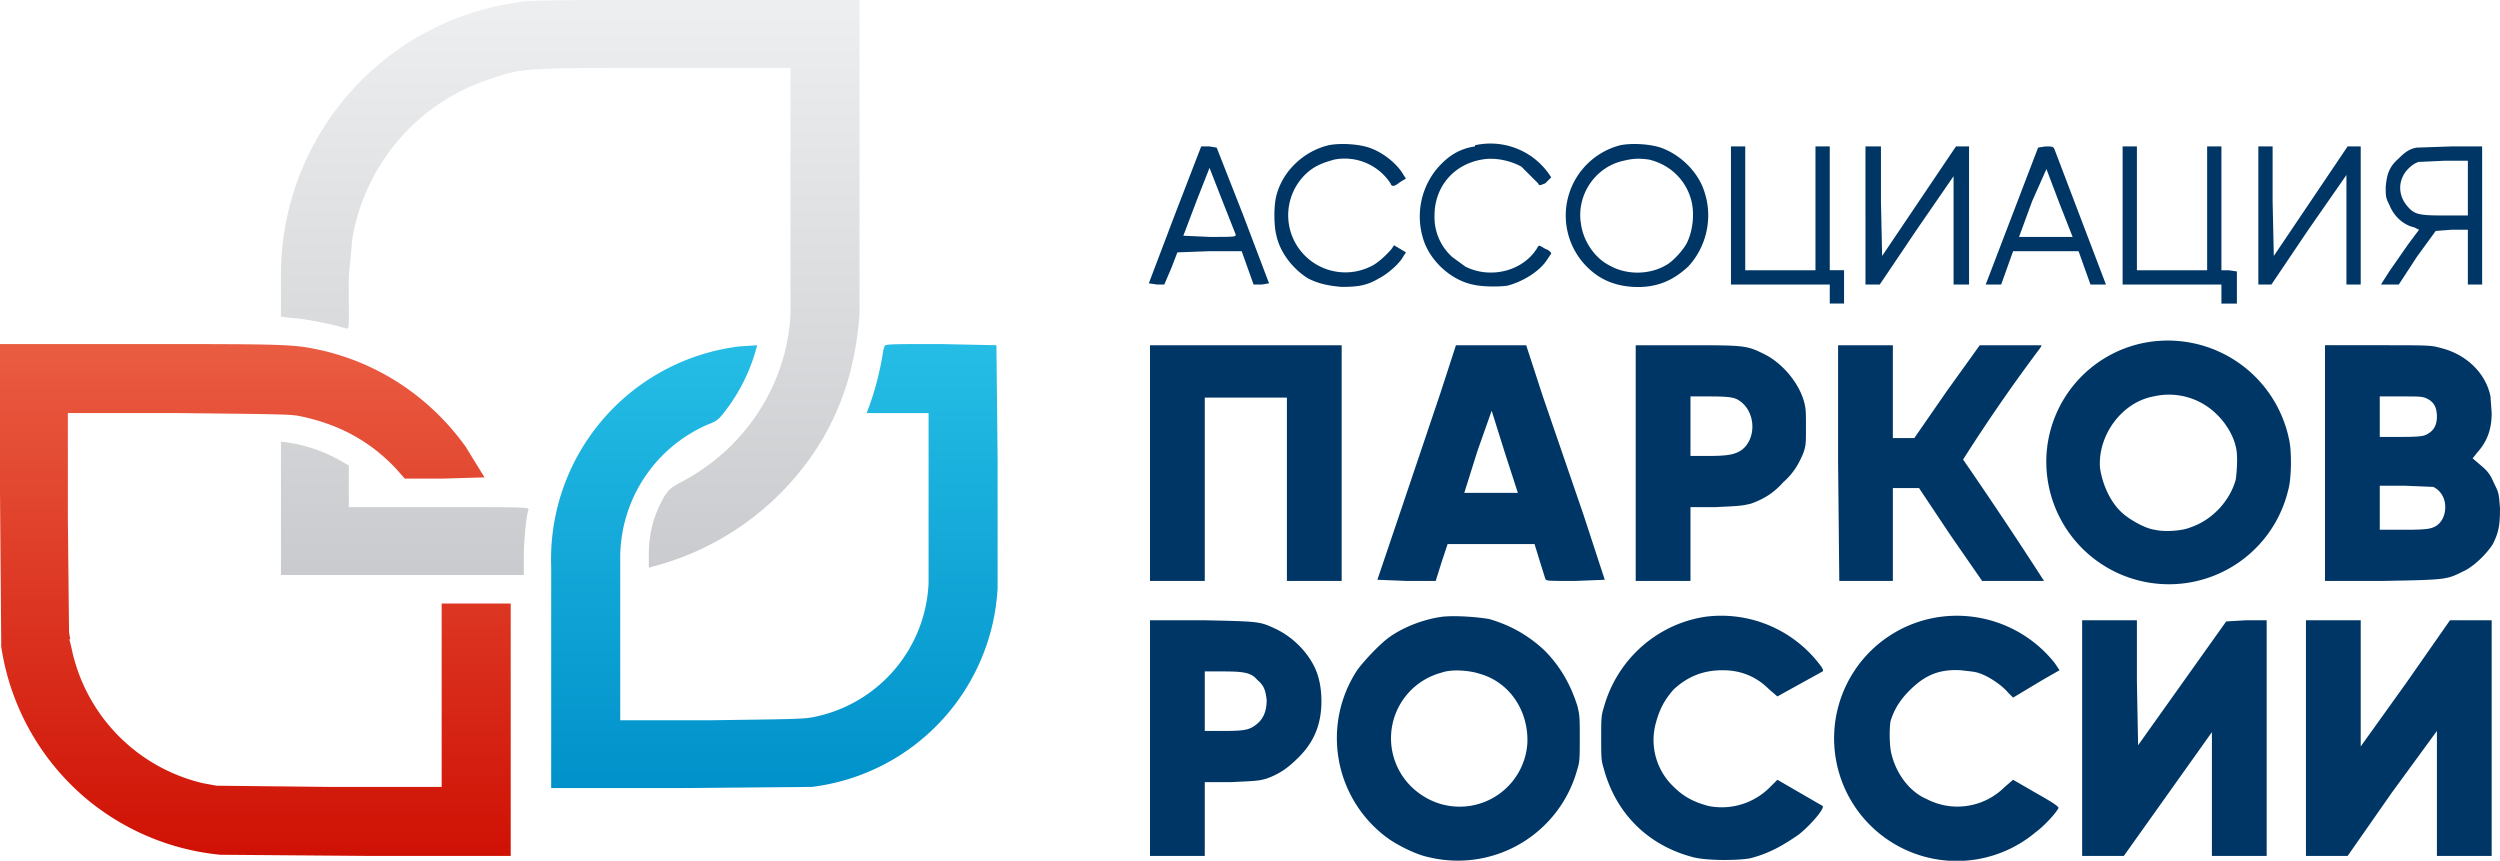 <?xml version="1.0" encoding="UTF-8"?> <svg xmlns="http://www.w3.org/2000/svg" xmlns:xlink="http://www.w3.org/1999/xlink" viewBox="0 0 2100 723"><defs><linearGradient id="c"><stop offset="0" stop-color="#cacbce"></stop><stop offset="1" stop-color="#edeeef"></stop></linearGradient><linearGradient id="b"><stop offset="0" stop-color="#cf1104"></stop><stop offset="1" stop-color="#ea5d42"></stop></linearGradient><linearGradient id="a"><stop offset="0" stop-color="#0091ca"></stop><stop offset="1" stop-color="#25bde5"></stop></linearGradient><linearGradient xlink:href="#a" id="f" x1="743.9" x2="743.9" y1="661.1" y2="290.1" gradientUnits="userSpaceOnUse"></linearGradient><linearGradient xlink:href="#b" id="e" x1="224.7" x2="224.7" y1="717.8" y2="287.1" gradientUnits="userSpaceOnUse"></linearGradient><linearGradient xlink:href="#c" id="d" x1="529.7" x2="529.7" y1="479.1" y2="9.6" gradientUnits="userSpaceOnUse"></linearGradient></defs><path fill="#003665" fill-rule="evenodd" d="M1116 122c-21 5-39 22-44 43-2 8-2 24 0 32 3 15 14 29 27 37 8 4 16 6 28 7 13 0 21-1 31-7 8-4 18-13 21-19l2-3-5-3-5-3-2 3c-5 6-13 13-18 15a48 48 0 0 1-55-77c7-7 14-10 25-13a46 46 0 0 1 47 20c1 3 3 3 8-1l5-3-2-3c-5-9-17-19-29-23-9-3-24-4-34-2m123 1c-14 2-24 9-33 20a63 63 0 0 0-11 56c5 19 23 36 42 40 8 2 22 2 29 1 12-3 26-11 33-21l4-6c0-1-2-3-5-4-5-3-5-3-6-2-11 20-39 28-61 17l-11-8a45 45 0 0 1-15-35c0-24 16-43 40-47 11-2 24 1 33 6l14 14c1 2 1 2 6 0l5-5a60 60 0 0 0-64-27m122 0a61 61 0 0 0-30 100c11 12 24 18 41 19 19 1 33-5 46-17 15-16 21-40 14-62-5-17-20-32-37-38-9-3-24-4-34-2m-374 58-22 58 7 1h6l6-14 5-13 27-1h27l5 14 5 14h7l6-1-22-58-22-56-6-1h-7l-22 57m467 1v58h83v16h12v-28h-12V123h-12v104h-59V123h-12v58m113 0v58h12l31-46 31-45v91h13V123h-11l-31 46-31 46-1-46v-46h-13v58m145-57-44 115h13l5-14 5-14h55l5 14 5 14h13l-43-113c-1-3-2-3-8-3l-6 1m71 57v58h83v16h13v-27l-7-1h-6V123h-12v104h-59V123h-12v58m114 0v58h11l31-46 32-46v92h12V123h-11l-31 46-31 46-1-46v-46h-12v58m133-57c-6 1-10 4-15 9-8 7-10 13-11 24 0 8 0 9 3 15 4 10 12 17 21 19l4 2-9 12-16 23-7 11h15l15-23 16-22 13-1h14v46h12V123h-26l-29 1m-666 11c-24 5-40 29-36 53 2 15 12 29 24 35 14 8 33 8 47 0 6-3 15-13 18-19 5-10 7-26 3-38-5-16-18-28-35-32-8-1-13-1-21 1m668 1c-5 1-11 7-13 11-5 9-3 19 3 26s9 8 31 8h20v-46h-19l-22 1m-1027 33-11 29 22 1c21 0 22 0 22-2a7919 7919 0 0 1-22-56l-11 28m702 0-11 30h45l-11-28-11-29-12 27m94 119a102 102 0 0 0-82 95 103 103 0 0 0 203 29c3-10 3-33 1-42a104 104 0 0 0-122-82M966 389v99h46V334h69v154h46V290H966v99m244-59a95709 95709 0 0 1-53 157l25 1h24l5-16 5-15h73l4 13 5 16c1 2 1 2 25 2l25-1-18-55-34-99-14-43h-59l-13 40m164 59v99h46v-62h21c20-1 22-1 30-3 11-4 19-9 27-18 8-7 13-15 17-25 2-6 2-8 2-21 0-14 0-16-2-23-5-16-19-32-34-39-14-7-17-7-65-7h-42v99m170 0 1 99h45v-78h22l26 39 27 39h52a3910 3910 0 0 0-68-102 1445 1445 0 0 1 65-94l1-2h-52l-28 39-27 39h-18v-78h-46v99m409 0v99h48c54-1 54-1 68-8 9-4 20-15 25-23 5-10 6-16 6-30-1-13-1-13-5-21-3-7-5-10-11-15l-7-6 4-5c8-9 12-19 12-33l-1-14c-4-20-21-36-43-41-7-2-11-2-52-2h-44v99m-144-56c-27 5-47 33-45 60 2 14 9 30 20 39 6 5 18 12 26 13 8 2 23 1 30-2 18-6 33-22 38-40 1-7 2-21 0-28-2-9-8-19-15-26a57 57 0 0 0-54-16m-389 25v25h14c17 0 23-1 29-5 12-9 12-30 0-40-5-4-8-5-27-5h-16v25m579-8v17h19c17 0 19-1 22-3 5-3 7-8 7-14 0-7-2-12-8-15-4-2-6-2-22-2h-18v17m-758 29-11 35h45l-11-34-11-35-12 34m758 48v18h21c20 0 22-1 26-3 5-3 8-9 8-16 0-8-4-14-10-17l-24-1h-21v19m-787 91c-16 2-34 9-46 18-8 6-21 20-26 27a104 104 0 0 0 27 142c9 6 23 13 33 15a104 104 0 0 0 125-74c2-6 2-10 2-26 0-17 0-19-2-27-6-19-15-34-28-47-14-13-29-21-46-26-12-2-29-3-39-2m221 0c-41 6-75 36-86 77-2 6-2 10-2 25s0 19 2 25c10 38 37 65 75 75 11 3 37 3 48 1 16-4 28-11 41-20 10-8 22-22 20-24l-19-11-19-11-6 6a57 57 0 0 1-52 16c-11-3-20-7-29-16a54 54 0 0 1-15-54c3-11 7-19 15-28 12-11 25-16 41-16 15 0 28 5 39 16l7 6 38-21c1-1 0-3-5-9a104 104 0 0 0-93-37m198 0a103 103 0 1 0 79 181c7-5 17-16 19-20 1-1-3-4-19-13l-19-11-7 6a56 56 0 0 1-66 10c-14-6-25-21-29-37-2-7-2-21-1-28 3-10 8-18 16-26 13-13 25-18 43-17 8 1 12 1 17 3 8 3 18 10 23 16l4 4 5-3 20-12 14-8-4-6a105 105 0 0 0-95-39M966 620v99h46v-62h22c21-1 23-1 30-3 11-4 18-9 27-18 13-13 19-28 19-47 0-11-2-22-7-31-7-13-19-24-32-30s-13-6-61-7h-44v99m783 0v99h35l37-52 37-52v104h46V521h-17l-17 1-37 52-37 52-1-53v-52h-46v99m188 0v99h35l37-53 38-52v105h46V521h-35l-37 53-38 53V521h-46v99m-726-55a57 57 0 0 0-18 102 57 57 0 0 0 90-43c1-27-15-51-40-58-9-3-24-4-32-1m-199 24v25h16c18 0 22-1 28-6s8-12 8-20c-1-8-2-12-8-17-5-6-11-7-29-7h-15v25"></path><path fill="url(#d)" d="M236 259v7l8 1c14 1 34 5 47 9 2 0 2-1 2-12v-12h-57v7m428 5c-3 59-38 113-92 141-9 5-10 6-14 12-9 16-13 31-13 49v11l3-1a235 235 0 0 0 141-104c20-33 30-68 33-108v-12h-58v12M236 427v56h204v-15c0-13 2-35 4-40 0-2-4-2-75-2h-76v-35l-7-4a127 127 0 0 0-50-16v56M435 2a231 231 0 0 0-199 226v24h57v-20l3-32c11-63 56-115 117-134 26-9 28-9 147-9h104v195h58V0H583C474 0 442 0 435 2"></path><path fill="url(#e)" d="M1 543a207 207 0 0 0 74 130c31 25 69 41 110 45l127 1h117V537h-58v124h-95l-94-1-11-2A147 147 0 0 1 60 544l-2-8H1v6M0 413l1 124h58l-1-6-1-95v-89h94c92 1 94 1 103 3 32 7 57 21 78 43l8 9h33l34-1-16-26c-31-43-76-72-127-82-19-4-36-4-152-4H0v124m371 109v15h58v-30h-58v15"></path><path fill="url(#f)" d="m743 291-1 3a247 247 0 0 1-14 53h52v138h58v-98l-1-97-47-1c-42 0-47 0-47 2m-122 0a180 180 0 0 0-158 185v9h58v-18a122 122 0 0 1 75-111c5-2 7-3 11-8a151 151 0 0 0 29-58l-15 1M463 574v88h105l114-1a178 178 0 0 0 156-167v-9h-58v5a120 120 0 0 1-95 112c-9 2-13 2-87 3h-77V485h-58v89"></path></svg> 